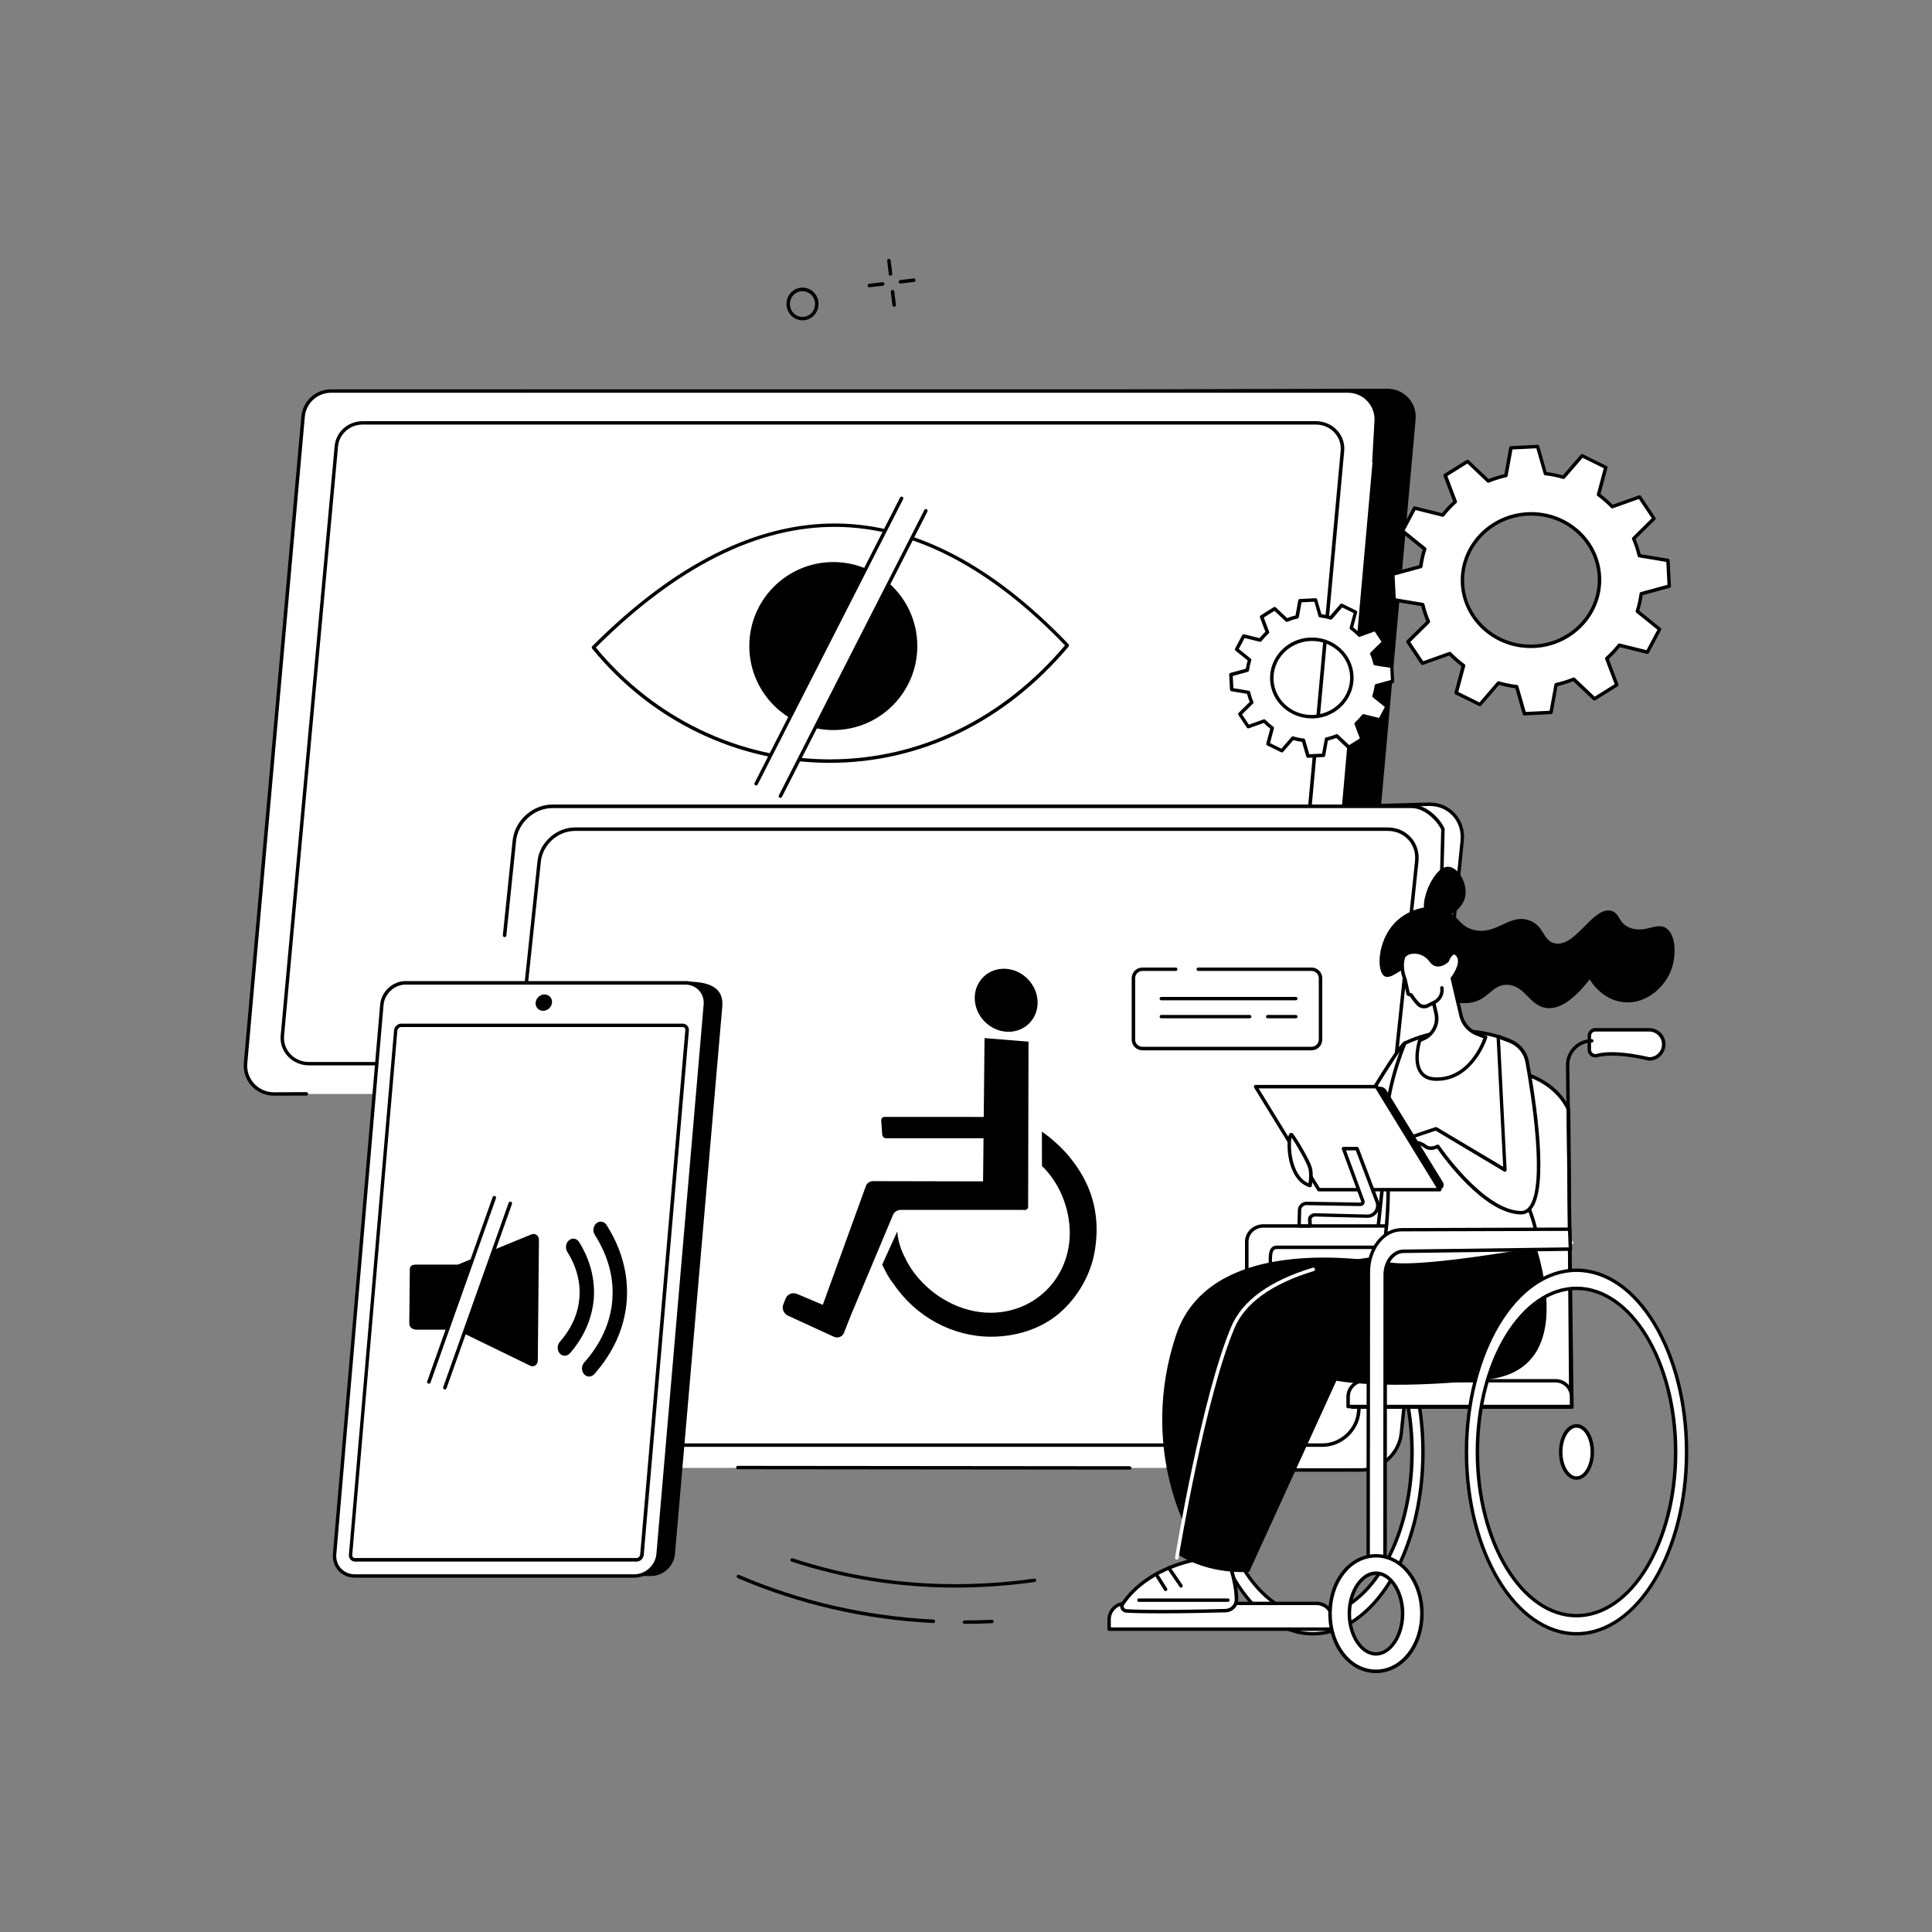 <?xml version="1.0" encoding="UTF-8"?>
<svg xmlns="http://www.w3.org/2000/svg" width="2500" height="2500" fill="none">
  <rect width="100%" height="100%" fill="#808080" stroke="none"/>
  <path d="m1150.2 337.2 2 17.3-2-17.3Z" fill="#fff"></path>
  <path d="M1152.3 356.8c-1.1 0-2.1-.8-2.2-2l-2.1-17.3c-.1-1.2.7-2.3 2-2.5 1.2-.1 2.3.7 2.5 2l2.1 17.3c.1 1.2-.7 2.3-2 2.5h-.3Z" fill="#000"></path>
  <path d="m1155 377.5 2 17.3-2-17.3Z" fill="#fff"></path>
  <path d="M1157 397c-1.1 0-2.1-.8-2.2-2l-2.1-17.3c-.1-1.2.7-2.3 2-2.5 1.2-.1 2.3.7 2.5 2l2.1 17.3c.1 1.2-.7 2.3-2 2.5h-.3Z" fill="#000"></path>
  <path d="m1124.9 369.4 17.3-2-17.3 2Z" fill="#fff"></path>
  <path d="M1124.9 371.7c-1.1 0-2.1-.8-2.2-2-.1-1.2.7-2.3 2-2.5l17.3-2c1.2-.1 2.3.7 2.5 2 .1 1.2-.7 2.3-2 2.5l-17.3 2h-.3Z" fill="#000"></path>
  <path d="m1165.1 364.6 17.3-2-17.3 2Z" fill="#fff"></path>
  <path d="M1165.1 366.9c-1.1 0-2.1-.8-2.2-2-.1-1.2.7-2.3 2-2.5l17.3-2.1c1.2-.1 2.3.7 2.5 2 .1 1.2-.7 2.3-2 2.5l-17.3 2.1h-.3Zm-126.6 47.6c-1.7 0-3.4-.2-5.1-.7-5.4-1.4-10-4.9-12.8-9.8-5.8-10-2.6-23 7.3-28.9 4.7-2.8 10.3-3.6 15.6-2.3 5.4 1.4 10 4.9 12.8 9.8 5.8 10 2.6 23-7.3 28.9-3.2 2.1-6.8 3-10.5 3Zm-8.4-35.4c-7.7 4.6-10.3 14.9-5.7 22.8 2.2 3.9 5.8 6.6 10.1 7.7 4.2 1.1 8.5.4 12.2-1.8 7.7-4.6 10.3-14.9 5.7-22.8-2.2-3.9-5.8-6.6-10.1-7.7-4.2-1.1-8.5-.5-12.2 1.8Zm177.7 1721.1h-.1c-88.7-4.5-173.9-24.1-253.1-58.2-1.1-.5-1.7-1.8-1.2-2.9.5-1.1 1.8-1.7 2.9-1.2 78.7 33.8 163.4 53.3 251.6 57.8 1.2.1 2.2 1.1 2.1 2.4 0 1.2-1 2.1-2.2 2.1Zm40.2 1c-1.2 0-2.2-1-2.2-2.2 0-1.2 1-2.2 2.2-2.2 11.8 0 23.7-.3 35.5-.8 1.2-.1 2.3.9 2.3 2.1.1 1.2-.9 2.3-2.1 2.3-11.8.6-23.8.8-35.7.8Zm-11.6-46.9c-72.9 0-143.9-11.2-212.1-33.6-1.2-.4-1.8-1.7-1.4-2.8.4-1.2 1.7-1.8 2.8-1.4 99.2 32.6 204.4 41.4 312.6 26.2 1.2-.2 2.4.7 2.5 1.9.2 1.2-.7 2.4-1.9 2.5-34.4 4.8-68.7 7.2-102.5 7.2ZM727.3 506.1l1068.1-3.1c21.5 0 38.3 18.3 36.4 39.5L1757 1379c-1.7 18.7-17.5 33.1-36.4 33.1l-1315.6-.2c-21.5 0-38.6-20.2-36.7-41.4l74.8-831.3c1.7-18.7 16.9-35.1 35.8-35.1l248.4 2Z" fill="#000"></path>
  <path d="M676.4 506.1h1067.9c21.5 0 38.3 18.4 36.4 39.8l-74.4 836.4c-1.7 18.9-17.5 33.3-36.4 33.3H354.2c-21.5 0-38.3-18.4-36.4-39.8l74.4-836.4c1.7-18.9 17.5-33.3 36.4-33.3h247.8Z" fill="#fff"></path>
  <path d="M354.2 1417.8c-10.9 0-21.3-4.6-28.7-12.6-7.3-8-11-18.8-10-29.6l74.4-836.4c1.8-20.2 18.4-35.4 38.7-35.4h247.8c1.2 0 2.2 1 2.2 2.2 0 1.2-1 2.2-2.2 2.2H428.6c-17.9 0-32.6 13.5-34.2 31.3L320 1376c-.9 9.6 2.4 19.1 8.9 26.2 6.5 7.1 15.7 11.2 25.3 11.2l42.3-.2c1.2 0 2.2 1 2.2 2.2 0 1.2-1 2.2-2.2 2.3l-42.3.1Z" fill="#000"></path>
  <path d="M1777.8 599.5h-.1c-1.2-.1-2.2-1.1-2.1-2.4l2.9-51.4c.9-9.6-2.4-19.2-8.9-26.3-6.5-7.1-15.7-11.2-25.3-11.2H676.4c-1.2 0-2.2-1-2.2-2.2 0-1.2 1-2.2 2.2-2.2h1067.9c10.9 0 21.3 4.6 28.6 12.6 7.3 8 11 18.8 10 29.6l-2.9 51.3c-.1 1.3-1.1 2.2-2.2 2.2Z" fill="#000"></path>
  <path d="M701.6 547.2h1001.2c20.1 0 35.9 16.8 34.2 36.3l-69.8 762.5c-1.6 17.2-16.4 30.4-34.2 30.4H399.6c-20.1 0-35.9-16.8-34.2-36.3l69.8-762.5c1.6-17.2 16.4-30.4 34.2-30.4h232.2Z" fill="#fff"></path>
  <path d="M1633.1 1378.6H399.6c-10.4 0-20.4-4.4-27.3-11.9-6.8-7.4-10-16.9-9.1-26.8L433 577.4c1.7-18.5 17.3-32.4 36.4-32.4H1703c10.4 0 20.4 4.4 27.3 11.9 6.8 7.4 10 16.9 9.1 26.8l-69.8 762.5c-1.8 18.5-17.4 32.4-36.5 32.4ZM469.3 549.4c-16.7 0-30.4 12.2-31.9 28.4l-69.8 762.5c-.8 8.6 2 16.9 7.9 23.4 6.1 6.7 14.8 10.5 24 10.5h1233.6c16.7 0 30.4-12.2 31.9-28.4l69.8-762.5c.8-8.6-2-16.9-7.9-23.4-6.1-6.7-14.8-10.5-24-10.5H469.3Z" fill="#000"></path>
  <path d="M1381.1 835C1183.3 628.2 979 626.4 768 837.7c148.8 182.8 434.5 210.1 613.1-2.7Z" fill="#fff"></path>
  <path d="M1073.8 987.1h-2.9c-117.8-.9-228.9-54.8-304.7-147.9-.7-.9-.7-2.2.2-3 106.3-106.5 212.9-159.9 316.7-158.8 100.8 1.1 201.6 53.6 299.6 156.2.8.8.8 2.1.1 3-81.6 97.1-191.2 150.5-309 150.5ZM771 837.9c75 91.1 184.2 143.8 300 144.7h2.9c115.8 0 223.6-52.3 304.2-147.5-96.7-100.7-196-152.2-295-153.3C981 680.7 876 733.2 771 837.9Z" fill="#000"></path>
  <path d="M1078.3 944.7c60.03 0 108.7-48.667 108.7-108.7s-48.67-108.7-108.7-108.7S969.6 775.967 969.6 836s48.67 108.7 108.7 108.7Z" fill="#000"></path>
  <path d="m1166.69 644.782 31.45 16.03-188.28 369.388-31.448-16.03 188.278-369.388Z" fill="#fff"></path>
  <path d="M978.4 1016.4c-.3 0-.7-.1-1-.2-1.1-.6-1.5-1.9-1-3l188.3-369.4c.6-1.1 1.9-1.5 3-1 1.1.6 1.5 1.9 1 3l-188.3 369.4c-.4.8-1.2 1.2-2 1.2Zm31.4 16.1c-.3 0-.7-.1-1-.2-1.1-.6-1.5-1.9-1-3l188.3-369.4c.6-1.1 1.9-1.5 3-1 1.1.6 1.5 1.9 1 3l-188.3 369.4c-.4.7-1.1 1.2-2 1.2Z" fill="#000"></path>
  <path d="M1468.5 1866.5c-27.2-21.1-55.6-40.8-84.5-59.5-58.8-38.1-120.3-72.1-182.3-105.1-32.6-17.3-66.4-33-99.7-49.2-33.5-16.2-67.2-32.3-100.8-48.4-30.7-14.7-61.5-29.4-92.1-44.2-83.7-228.8-175.4-488.2-160.9-488.2l1101.7-31.3c26 0 44.9 21.2 42.3 47.4l-78.8 766.7c-2.7 26.1-26 47.4-52 47.4h-245.7c-15.5-12.2-31.7-23.5-47.2-35.6Z" fill="#fff"></path>
  <path d="M1761.2 1904.4h-245.7c-.5 0-1-.2-1.4-.5-8.6-6.9-17.7-13.6-26.4-20.1-6.8-5-13.8-10.3-20.6-15.5-25-19.4-52.6-38.8-84.4-59.4-61.9-40.1-126.8-75.6-182.2-105-25.2-13.4-51.6-26-77-38.3-7.6-3.6-15.1-7.2-22.6-10.9-33.3-16.1-66.7-32.1-100.8-48.4-30.7-14.7-61.5-29.4-92.1-44.2-.5-.3-.9-.7-1.1-1.2-173.1-473.1-164.4-485.6-161.6-489.7.7-.9 1.6-1.5 2.7-1.5l1101.6-31.3c13.2 0 25 5.1 33.5 14.5 8.5 9.5 12.5 22 11.1 35.4l-78.8 766.7c-2.7 27.3-27.1 49.4-54.2 49.4Zm-244.8-4.5h244.9c24.9 0 47.2-20.3 49.8-45.4l78.8-766.7c1.2-12.1-2.3-23.4-10-31.9-7.6-8.4-18.2-13-30.1-13l-1100.9 31.3c-2.6 9.1 16.1 85.8 161.9 484.3 30.4 14.6 60.9 29.2 91.3 43.8 34.1 16.3 67.4 32.3 100.8 48.4 7.5 3.6 15.1 7.3 22.6 10.9 25.5 12.2 51.9 24.9 77.2 38.3 55.4 29.4 120.4 64.9 182.5 105.2 31.8 20.6 59.5 40.1 84.7 59.6 6.8 5.2 13.8 10.5 20.6 15.5 8.5 6.4 17.4 13 25.9 19.7Z" fill="#000"></path>
  <path d="M714.6 1043.4h1112.5c24.6 0 42.4 20 39.9 44.7l-78.8 766.7c-2.5 24.7-24.5 44.7-49.1 44.7H626.6c-24.6 0-42.4-20-39.9-44.7l78.8-766.7c2.5-24.7 24.5-44.7 49.1-44.7Z" fill="#fff"></path>
  <path d="m1461.8 1901.7-507.1-.5c-1.2 0-2.2-1-2.2-2.2 0-1.2 1-2.2 2.2-2.2l507.1.5c1.2 0 2.2 1 2.2 2.2.1 1.2-.9 2.2-2.2 2.2Zm-808.9-689.1h-.2c-1.2-.1-2.1-1.2-2-2.5l12.6-122.3c2.6-25.8 25.7-46.7 51.3-46.7h1112.5c17.2 0 35.3 16 42.1 30.9.1.3.2.7.2 1l-3.3 122.9c0 1.2-1.1 2.3-2.3 2.2-1.2 0-2.2-1.1-2.2-2.3l3.3-122.3c-6.5-13.5-23.1-27.8-37.9-27.8H714.6c-23.4 0-44.4 19.1-46.8 42.7l-12.6 122.3c-.2 1-1.1 1.9-2.3 1.9Z" fill="#000"></path>
  <path d="M744.1 1073h1051.5c23.2 0 40.1 18.6 37.6 41.6l-75.3 713.8c-2.4 23-23.2 41.6-46.4 41.6H660.1c-23.2 0-40.1-18.6-37.6-41.6l75.3-713.8c2.3-23 23.1-41.6 46.3-41.6Z" fill="#fff"></path>
  <path d="M1711.5 1872.2H660.1c-11.9 0-22.6-4.6-30.2-13-7.5-8.3-10.9-19.4-9.7-31.1l75.3-713.8c2.5-24 24.4-43.6 48.6-43.6h1051.5c11.9 0 22.6 4.6 30.2 13 7.5 8.3 10.9 19.4 9.7 31.1l-75.3 713.8c-2.6 24-24.4 43.6-48.7 43.6Zm-967.4-797c-22.1 0-41.9 17.8-44.2 39.6l-75.3 713.8c-1.1 10.4 1.9 20.2 8.6 27.6 6.7 7.4 16.2 11.5 26.8 11.5h1051.5c22.1 0 41.9-17.8 44.2-39.6l75.3-713.8c1.1-10.4-1.9-20.2-8.6-27.6-6.7-7.4-16.2-11.5-26.8-11.5H744.1Z" fill="#000"></path>
  <path d="m1326.2 1565.4-54.4-7.2 2.2-214.9 56.9 4.6-.5 214c0 2.1-1.9 3.8-4.2 3.5Z" fill="#000"></path>
  <path d="m1326.2 1528.8-196.5-.4c-4.2 0-7.9 2.5-9.3 6.4l-64.3 177.4 34.5 14.6 64.9-154.6c1.7-4 5.6-6.6 10.1-6.6H1326c1.6 0 2.8-1.3 2.7-2.9l-2.5-33.9Z" fill="#000"></path>
  <path d="M1092.1 1724.7c-2.1 5.2-8.1 7.4-13.4 4.9l-59-27.1c-5.5-2.5-8.3-9-6.2-14.3l3.1-7.9c2.4-6 9.2-8.5 15.4-5.7l68.2 28.8-8.1 21.3Zm193.9-251.8h-139.5c-2.5 0-4.7-2-4.9-4.6l-1.3-18.4c-.2-2.5 1.7-4.6 4.2-4.6H1284c2.5 0 4.7 2 4.9 4.6l1.3 18.4c.2 2.5-1.7 4.6-4.2 4.6ZM1331.3 1324.71c15.57-15.03 15.08-40.81-1.11-57.58-16.18-16.77-41.93-18.18-57.51-3.14-15.58 15.03-15.08 40.82 1.1 57.59 16.19 16.77 41.94 18.17 57.52 3.13ZM1396.4 1514.2c-6.9-10.8-17.4-24.5-31.6-36.8-3.1-2.7-8.3-7.5-16.6-13l.1 44.4c21.4 20.6 33.7 50.2 35.7 78.5 4.4 61.4-41.2 111.4-102.3 111.4-37.4 0-74.5-20-98-50.6-5.2-6.8-9.5-14-13.1-21.7 0 0-8-13.9-9.6-32.8l-19.4 42.8c4.5 9.7 9.2 18.3 14.1 24.1 28.8 43.2 76.7 69.2 126.8 69.2 32.5 0 64.7-10.1 88.5-30.6 23.5-20.2 41.2-50.5 45.9-82 5.7-36.2.1-70.8-20.5-102.9Zm-553.7 525.1H480.6c-15.6 0-27.2-12.7-25.8-28.3l61.2-708.4c1.4-15.6 15.1-28.3 30.7-28.3l343.8-4c39.5 0 45.5 16.7 44.1 32.4L873.4 2011c-1.4 15.6-15.1 28.3-30.7 28.3Z" fill="#000"></path>
  <path d="M820.9 2039.3H458.8c-15.6 0-27.2-12.7-25.8-28.4l61.1-710.6c1.4-15.7 15.1-28.4 30.7-28.4h362.1c15.6 0 27.2 12.7 25.8 28.4l-61.1 710.6c-1.3 15.7-15.1 28.4-30.7 28.4Z" fill="#fff"></path>
  <path d="M820.9 2041.5H458.8c-8.1 0-15.5-3.2-20.8-9-5.4-5.8-7.9-13.6-7.2-21.9l61.1-710.6c1.4-16.8 16.2-30.5 32.9-30.5h362.1c8.1 0 15.5 3.2 20.8 9 5.4 5.8 7.9 13.6 7.2 21.9L853.8 2011c-1.4 16.9-16.2 30.5-32.9 30.5Zm-296.1-767.4c-14.4 0-27.2 11.8-28.5 26.4l-61.1 710.6c-.6 7 1.5 13.6 6.1 18.5 4.4 4.8 10.7 7.5 17.5 7.5h362.1c14.4 0 27.2-11.8 28.5-26.4l61.1-710.6c.6-7-1.5-13.6-6.1-18.5-4.4-4.8-10.7-7.5-17.5-7.5H524.8Z" fill="#000"></path>
  <path d="M702.8 1308c-5.8 0-10.2-4.8-9.7-10.6.5-5.9 5.7-10.6 11.5-10.6s10.2 4.8 9.7 10.6-5.7 10.6-11.5 10.6Z" fill="#000"></path>
  <path d="m453.7 2011.9 58.4-678.5c.3-3.6 3.5-6.6 7.1-6.6h364c3.6 0 6.3 2.9 6 6.6l-58.4 678.5c-.3 3.6-3.5 6.6-7.1 6.6h-364c-3.7-.1-6.3-3-6-6.6Z" fill="#fff"></path>
  <path d="M823.7 2020.7h-364c-2.4 0-4.5-.9-6.1-2.6-1.6-1.7-2.3-4-2.1-6.4l58.4-678.5c.4-4.7 4.6-8.6 9.3-8.6h364c2.4 0 4.5.9 6.1 2.6 1.6 1.7 2.3 4 2.1 6.4L833 2012.1c-.4 4.7-4.6 8.6-9.3 8.6ZM519.1 1329c-2.4 0-4.6 2.1-4.9 4.5L455.8 2012c-.1 1.1.2 2.2.9 2.9.7.8 1.7 1.2 2.8 1.2h364c2.4 0 4.6-2.1 4.9-4.5l58.4-678.5c.1-1.1-.2-2.2-.9-2.9-.7-.8-1.7-1.2-2.8-1.2h-364Z" fill="#000"></path>
  <path d="M539 1720.6h51.3l95.9 46.7c4.6 2.2 9.7-1.3 9.7-6.5l1.5-156.4c.1-5.3-4.6-9-9.5-7.2l-95.5 39.2h-53.8c-4.6 0-8.3 1.2-8.3 5.9l-.7 69.7c-.2 5.4 4.1 8.6 9.4 8.6Zm182.7 22.4c.2-2.4 1.1-4.8 2.7-6.6 15.1-17.3 23.7-36.5 25.3-56.8 1.7-20.4-3.6-40.5-15.7-59.9-2.9-4.7-1.9-11.3 2.3-14.8 4.2-3.5 10-2.5 13 2.2 14.5 23.2 21 48.8 19 73.9-2.1 25.1-12.7 49.4-30.8 70.1-3.7 4.2-9.6 4.3-13.2.3-2-2.4-2.9-5.4-2.6-8.4Z" fill="#000"></path>
  <path d="M753.1 1769.9c.2-2.4 1.1-4.8 2.8-6.7 21.7-24.5 34-51.6 36.4-80.5 2.4-28.9-5.3-57.5-22.7-85-3-4.7-2-11.3 2.2-14.8s10-2.6 13 2.1c9.7 15.3 16.9 31.3 21.3 47.6 4.6 17 6.2 34.3 4.8 51.5-1.4 17.2-5.8 34.1-13.1 50.2-7 15.4-16.7 30.2-28.8 43.8-3.7 4.2-9.6 4.2-13.2.1-2.1-2.3-3-5.3-2.7-8.3Z" fill="#000"></path>
  <path d="m660.4 1557.2-20.7-7.5-84.7 238.5 20.7 7.5 84.7-238.5Z" fill="#fff"></path>
  <path d="M555 1790.5c-.2 0-.5 0-.8-.1-1.2-.4-1.8-1.7-1.4-2.9l84.7-238.5c.4-1.2 1.7-1.8 2.9-1.4 1.2.4 1.8 1.7 1.4 2.9L557.1 1789c-.3.9-1.2 1.5-2.1 1.5Zm20.7 7.4c-.2 0-.5 0-.8-.1-1.2-.4-1.8-1.7-1.4-2.9l84.7-238.5c.4-1.2 1.7-1.8 2.9-1.4 1.2.4 1.8 1.7 1.4 2.9l-84.7 238.5c-.3 1-1.2 1.5-2.1 1.5Z" fill="#000"></path>
  <path d="M1801.1 1586.3h-166.4c-11.8 0-21.4 9.1-21.4 20.4v74.2l28.4 2.2 2.2-46.8c0-9.2-1.3-22.3 8.4-22.3h148.9v-27.7h-.1Z" fill="#fff"></path>
  <path d="M1641.7 1685.4h-.2l-28.4-2.2c-1.2-.1-2.1-1.1-2.1-2.2v-74.2c0-12.5 10.6-22.6 23.6-22.6H1801c1.2 0 2.2 1 2.2 2.2v27.7c0 1.2-1 2.2-2.2 2.2h-148.9c-1.6 0-2.7.4-3.6 1.3-2.7 2.8-2.6 9.9-2.5 15.7v3.1l-2.2 46.9c0 .6-.3 1.2-.8 1.6-.2.3-.7.5-1.3.5Zm-26.1-6.5 24 1.8 2.1-44.5v-2.9c-.1-6.9-.2-14.8 3.8-18.9 1.7-1.8 4-2.6 6.8-2.6h146.6v-23.2h-164.2c-10.5 0-19.1 8.1-19.1 18.1v72.2Z" fill="#000"></path>
  <path d="M1556.5 1878.8c0 129.9 63.8 235.2 142.4 235.2 78.6 0 142.4-105.3 142.4-235.2 0-129.9-63.8-235.2-142.4-235.2-78.6 0-142.4 105.3-142.4 235.2Zm14.2 0c0-117 57.4-211.8 128.2-211.8 70.8 0 128.2 94.8 128.2 211.8 0 117-57.4 211.8-128.2 211.8-70.8 0-128.2-94.8-128.2-211.8Z" fill="#fff"></path>
  <path d="M1698.9 2116.3c-79.8 0-144.6-106.5-144.6-237.4s64.9-237.4 144.6-237.4c79.8 0 144.6 106.5 144.6 237.4.1 130.9-64.8 237.4-144.6 237.4Zm0-470.4c-77.3 0-140.2 104.5-140.2 233s62.9 233 140.2 233c77.3 0 140.2-104.5 140.2-233s-62.9-233-140.2-233Zm0 447c-71.9 0-130.5-96-130.5-214s58.5-214 130.5-214c71.9 0 130.5 96 130.5 214s-58.5 214-130.5 214Zm0-423.6c-69.5 0-126 94-126 209.6 0 115.5 56.5 209.6 126 209.6s126-94 126-209.6-56.5-209.6-126-209.6Z" fill="#000"></path>
  <path d="M1798.2 1818h234.4l-2.9-382.3c-42.2-88.1-219.1-54.1-231.5.7V1818Z" fill="#fff"></path>
  <path d="M2032.6 1820.2h-234.4c-1.2 0-2.2-1-2.2-2.2v-381.6c0-.2 0-.3.1-.5 5.9-26 48.1-49.2 100.4-55.1 50.2-5.7 112.1 5.5 135.3 53.9.1.3.2.6.2 1l2.9 382.3c0 .6-.2 1.2-.7 1.6-.4.4-1 .6-1.6.6Zm-232.1-4.5h229.9l-2.9-379.5c-22.4-45.9-82-56.4-130.5-50.9-50.3 5.7-90.8 27.3-96.5 51.4v379Z" fill="#000"></path>
  <path d="M1744.4 1820h289.2v-12.5c0-11.5-9.3-20.8-20.8-20.8h-247.5c-11.5 0-20.8 9.3-20.8 20.8v12.5h-.1Z" fill="#fff"></path>
  <path d="M2033.6 1822.3h-289.2c-1.2 0-2.2-1-2.2-2.2v-12.5c0-12.7 10.4-23.1 23.1-23.1h247.5c12.7 0 23.1 10.3 23.1 23.1v12.5c-.1 1.2-1.1 2.2-2.3 2.2Zm-286.9-4.5h284.7v-10.3c0-10.2-8.3-18.6-18.6-18.6h-247.5c-10.2 0-18.6 8.3-18.6 18.6v10.3Z" fill="#000"></path>
  <path d="M2066.3 1365.9c17.3-4.6 44.9-.9 67.6 4.4 10.4 0 18.9-8.4 18.9-18.9 0-10.5-8.4-18.9-18.9-18.9h-69.7c-4.3 0-7.8 3.5-7.8 7.8v18.1c.1 5.1 5 8.8 9.9 7.5Z" fill="#fff"></path>
  <path d="M2134 1372.5c-.2 0-.3 0-.5-.1-28.2-6.6-52.4-8.2-66.5-4.4-3 .8-6.2.2-8.7-1.7-2.5-1.9-3.9-4.8-3.9-7.9v-18.1c0-5.5 4.5-10 10-10h69.7c11.6 0 21.1 9.5 21.1 21.1-.1 11.6-9.6 21.1-21.2 21.1Zm-48.4-11c17.3 0 36.6 3.7 48.6 6.5 9.1-.1 16.4-7.5 16.4-16.6 0-9.2-7.5-16.6-16.6-16.6h-69.7c-3.1 0-5.5 2.5-5.5 5.5v18.1c0 1.7.8 3.3 2.2 4.4 1.4 1.1 3.1 1.4 4.8 1 5.8-1.7 12.7-2.3 19.8-2.3Z" fill="#000"></path>
  <path d="M2034.1 1823h-284.6c-1.2 0-2.2-1-2.2-2.2 0-1.2 1-2.2 2.2-2.2h282.4l-5.6-440.4c0-18.5 15-33.6 33.5-33.6 1.2 0 2.2 1 2.2 2.2 0 1.2-1 2.2-2.2 2.2-16 0-29.1 13-29.1 29.1l5.6 442.6c0 .6-.2 1.2-.6 1.6-.5.4-1 .7-1.6.7Z" fill="#000"></path>
  <path d="M1435.2 2108.2h289.2v-12.5c0-11.5-9.3-20.8-20.8-20.8H1456c-11.5 0-20.8 9.3-20.8 20.8v12.5Z" fill="#fff"></path>
  <path d="M1724.4 2110.4h-289.2c-1.2 0-2.2-1-2.2-2.2v-12.5c0-12.7 10.4-23.1 23.1-23.1h247.5c12.7 0 23.1 10.3 23.1 23.1v12.5c-.1 1.2-1.1 2.2-2.3 2.2Zm-287-4.5h284.7v-10.3c0-10.2-8.3-18.6-18.6-18.6H1456c-10.2 0-18.6 8.3-18.6 18.6v10.3Zm101.6-120.6s-65.7-111.4-17.3-257.4c48.4-146 293.6-90.1 293.6-90.1L1539 1985.3Z" fill="#000"></path>
  <path d="M1591.6 2025.4s8.6 25.3 8.4 44.5c-.1 7.8-6.3 14-14.1 14.2-27 .8-94.4 2.3-128.1.4-4.9-.3-7.7-5.1-5.2-8.8 9.3-14.2 34.7-43.5 91.1-56.7l47.9 6.4Z" fill="#fff"></path>
  <path d="M1502.8 2087.7c-17.1 0-33.2-.2-45.1-.9-3.2-.2-6-2-7.4-4.7-1.2-2.5-1.1-5.3.5-7.7 10.4-15.9 36.3-44.5 92.5-57.7.3-.1.5-.1.8 0l47.9 6.5c.8.1 1.6.7 1.8 1.5.4 1 8.7 25.8 8.5 45.2-.1 9-7.2 16.2-16.3 16.5-17.7.4-52 1.3-83.2 1.3Zm41-66.5c-54.4 12.9-79.3 40.4-89.3 55.7-.9 1.4-.5 2.6-.2 3.2.6 1.3 2 2.1 3.6 2.2 33.6 1.9 100.7.4 127.9-.4 6.6-.2 11.9-5.5 11.9-12 .1-16.1-6.1-37-7.9-42.4l-46-6.3Z" fill="#000"></path>
  <path d="M1977.3 1584s80.5 186.8-53.2 201.1c-133.7 14.3-194.8 1.5-194.8 1.5L1616.4 2034s-49.9 4.5-91.9-22.2c0 0 28.7-194.8 70.6-294 41.9-99.2 260.2-96.5 260.2-96.5l122-37.3Z" fill="#000"></path>
  <path d="M1522.7 2018.1h-.4c-1.2-.2-2-1.4-1.8-2.6 1.4-8.5 34.7-208.6 72.7-298.7 14.2-33.7 49.7-59.5 105.5-76.4 1.2-.4 2.4.3 2.8 1.5.4 1.2-.3 2.4-1.5 2.8-54.4 16.6-88.9 41.4-102.6 73.9-37.8 89.6-71 289.2-72.4 297.7-.3 1-1.3 1.8-2.3 1.8Z" fill="#fff"></path>
  <path d="M1528.3 2054.4c-.7 0-1.4-.3-1.9-1l-15.8-23.2c-.7-1-.4-2.4.6-3.1 1-.7 2.4-.4 3.1.6l15.8 23.2c.7 1 .4 2.4-.6 3.1-.3.3-.8.4-1.2.4Zm60.6 18.4h-115.2c-1.2 0-2.2-1-2.2-2.2 0-1.2 1-2.2 2.2-2.2h115.2c1.2 0 2.2 1 2.2 2.2 0 1.2-1 2.2-2.2 2.2Zm-80.6-13.9c-.7 0-1.5-.4-1.9-1.1l-12.3-19.6c-.7-1.1-.3-2.4.7-3.1 1-.7 2.4-.3 3.1.7l12.3 19.6c.7 1.1.3 2.4-.7 3.1-.4.3-.8.4-1.2.4Z" fill="#000"></path>
  <path d="M1897.6 1878.8c0 129.9 63.8 235.2 142.4 235.2 78.6 0 142.4-105.3 142.4-235.2 0-129.9-63.8-235.2-142.4-235.2-78.6 0-142.4 105.3-142.4 235.2Zm14.2 0c0-117 57.4-211.8 128.2-211.8 70.8 0 128.2 94.8 128.2 211.8 0 117-57.4 211.8-128.2 211.8-70.8 0-128.2-94.8-128.2-211.8Z" fill="#fff"></path>
  <path d="M2040 2116.3c-79.8 0-144.6-106.5-144.6-237.4s64.9-237.4 144.6-237.4c79.8 0 144.6 106.5 144.6 237.4.1 130.9-64.8 237.4-144.6 237.4Zm0-470.4c-77.3 0-140.2 104.5-140.2 233s62.9 233 140.2 233c77.3 0 140.2-104.5 140.2-233s-62.9-233-140.2-233Zm0 447c-71.9 0-130.5-96-130.5-214s58.5-214 130.5-214c71.9 0 130.5 96 130.5 214s-58.5 214-130.5 214Zm0-423.6c-69.5 0-126 94-126 209.6 0 115.5 56.5 209.6 126 209.6s126-94 126-209.6-56.5-209.6-126-209.6Z" fill="#000"></path>
  <path d="M2040 1912.5c11.27 0 20.4-15.09 20.4-33.7 0-18.61-9.13-33.7-20.4-33.7-11.27 0-20.4 15.09-20.4 33.7 0 18.61 9.13 33.7 20.4 33.7Z" fill="#fff"></path>
  <path d="M2040 1914.8c-12.7 0-22.7-15.8-22.7-36s10-36 22.7-36 22.7 15.8 22.7 36-10 36-22.7 36Zm0-67.4c-9.8 0-18.2 14.4-18.2 31.5s8.3 31.5 18.2 31.5c9.8 0 18.2-14.4 18.2-31.5s-8.3-31.5-18.2-31.5Z" fill="#000"></path>
  <path d="M1714 1516.6s91.3-159.1 103.9-166.8c12.6-7.6 0 72.9 0 72.9l-68.2 113.8-35.7-19.9Z" fill="#fff"></path>
  <path d="M1749.7 1538.8c-.4 0-.7-.1-1.1-.3l-35.7-19.9c-.5-.3-.9-.8-1.1-1.4-.2-.6-.1-1.2.2-1.7 9.4-16.3 91.9-159.9 104.6-167.6 2.4-1.4 4.2-.7 5-.1 8.5 5.7.9 59.1-1.7 75.3 0 .3-.1.6-.3.8l-68.2 113.8c-.2.7-.9 1.1-1.7 1.1Zm-32.6-23.1 31.8 17.8 66.8-111.6c4.9-31.5 7.6-67.1 3.6-70.4 0 0-.1.1-.3.2-8.7 5.4-65.3 100.3-101.9 164Z" fill="#000"></path>
  <path d="M1952.6 1346.6s-62.6-30.7-134.8 3.2c0 0-28.3 64.6-24 121.5 7.3 96.1-3.4 145-5.8 157.2-4.4 21.7 152.9-4.4 187.8-10.2 32.3-5.4-8.3-71.9-11.6-97.7-3.3-25.8-11.6-174-11.6-174Z" fill="#fff"></path>
  <path d="M1817.9 1639.2c-16.7 0-26.9-1.8-30.4-5.5-1.5-1.6-2.1-3.5-1.7-5.6l.2-1c8.4-41.3 10.3-93.7 5.6-155.6-4.3-56.8 23.9-121.9 24.2-122.6.2-.5.6-.9 1.1-1.1 72.3-34 136.1-3.5 136.7-3.2.7.4 1.2 1.1 1.3 1.9.1 1.5 8.5 148.6 11.6 173.9 1 7.6 5.4 19.2 10.1 31.6 8.7 22.7 18.5 48.3 11.3 61-2.4 4.1-6.3 6.7-11.7 7.6-74.6 12.4-127.5 18.6-158.3 18.6Zm1.7-287.7c-3.1 7.4-27.5 67.3-23.5 119.7 4.7 62.3 2.8 115.1-5.7 156.8l-.2 1c-.1.6 0 1.1.5 1.6 4.1 4.2 30.3 11.3 184.7-14.5 4.1-.7 6.9-2.4 8.5-5.4 6.2-10.9-3.2-35.5-11.6-57.2-4.8-12.6-9.4-24.5-10.4-32.6-3-24.2-10.7-157.9-11.6-172.9-8.7-3.8-66.1-26.5-130.7 3.5Z" fill="#000"></path>
  <path d="m1947.4 1514-89.4-53.3-48.6 16.3s4.3 4.7 11.2 2.4c6.9-2.3 16.6-1.6 23.5 4 6.9 5.6 16.3 0 16.3 0s56.8 84.2 106.9 85.9c40.7 1.4 18.5-141.6 8.7-195.2-2.2-12.3-10.8-22.6-22.5-27l-15-5.7 8.9 172.6Z" fill="#fff"></path>
  <path d="M1968 1571.5h-.7c-47.4-1.6-99.1-73.1-107.6-85.3-3.4 1.5-10.9 3.8-17-1.1-6.4-5.2-15.4-5.6-21.4-3.6-8.2 2.7-13.3-2.8-13.5-3-.5-.6-.7-1.3-.5-2.1.2-.7.7-1.3 1.5-1.6l48.6-16.3c.6-.2 1.3-.1 1.9.2l85.8 51.1-8.6-168.5c0-.8.3-1.5.9-1.9.6-.4 1.4-.5 2.1-.3l15 5.7c12.4 4.7 21.5 15.7 23.9 28.7 8.8 48.4 26.8 164 3.1 191.5-3.7 4.4-8.2 6.5-13.5 6.5Zm-107.5-90.4c.7 0 1.4.3 1.9 1 .6.8 56.8 83.3 105.1 84.9 4.2.2 7.6-1.4 10.5-4.8 23.1-26.7 2.7-150.4-4.1-187.7-2.1-11.5-10.2-21.2-21.1-25.3l-11.8-4.5 8.6 169.2c0 .8-.4 1.6-1.1 2-.7.4-1.6.4-2.3 0l-88.5-52.8-42.8 14.3c1.4.3 3.1.4 5-.3 7.2-2.4 17.9-1.9 25.7 4.4 5.6 4.6 13.6-.1 13.7-.2.4-.1.8-.2 1.2-.2Z" fill="#000"></path>
  <path d="m1717 1533.6 144.9 5.9c4.9 0 7.9-5.4 5.3-9.6l-73.1-119c-1.8-2.9-5-4.7-8.4-4.7l-146.5 3.3 77.8 124.1Z" fill="#000"></path>
  <path d="M1706.5 1539.4H1863l-81.9-133.2h-156.4l81.8 133.2Z" fill="#fff"></path>
  <path d="M1863 1541.7h-156.4c-.8 0-1.5-.4-1.9-1.1l-81.9-133.3c-.4-.7-.4-1.6 0-2.3.4-.7 1.1-1.1 2-1.1h156.4c.8 0 1.5.4 1.9 1.1l81.9 133.3c.4.7.4 1.6 0 2.3-.4.6-1.2 1.1-2 1.1Zm-155.2-4.5H1859l-79.1-128.8h-151.2l79.1 128.8Z" fill="#000"></path>
  <path d="M1695.2 1534.2s2.6-13.9 0-23.1c-2.6-9.3-19.1-36.8-23.7-42.5-4.8-5.8-8.8 55.6 23.7 65.6Z" fill="#fff"></path>
  <path d="M1695.2 1536.4c-.2 0-.4 0-.7-.1-20-6.1-27.8-31-28.4-52.2-.2-6.2.1-16.7 3.8-18 .9-.3 2.3-.3 3.3 1 5 6.1 21.5 34 24.2 43.3 2.8 9.7.2 23.6 0 24.2-.1.6-.5 1.2-1 1.5-.4.2-.8.3-1.2.3Zm-24-64.4c-1.2 5.9-1.4 21.7 3.5 36.1 2.8 8.3 8.3 18.7 18.6 23 .6-4.3 1.4-13.2-.4-19.5-2.2-7.9-15.7-31.1-21.7-39.6Zm176-197.7c10.5 16.4 33.7 25.3 52.5 23.6 26.6-2.3 29.9-24.4 51-23.6 22.8.9 28.2 27.1 50.1 30 12.5 1.7 30.8-4.1 56.2-37 1.9 3.2 15.9 25.9 42.5 29.4 28.3 3.7 52.1-16.8 61.5-37.9 9.1-20.5 8.1-49.9-5.6-58.2-12.1-7.3-25.9 7.1-45.7.2-15.6-5.5-13.3-19.1-24.5-22.1-23.9-6.5-45.9 47-72.9 42.1-16-2.9-13.6-22.7-33.4-29.8-25.8-9.4-42.5 19.8-72.1 12.2-21.4-5.5-20.1-22.7-42.7-28.2-21.2-5.2-45.7 4.2-60.5 20.5-21.4 23.6-22.6 61.9-11.8 67.8 10.7 5.8 30.4-20.9 44-13.5 7.3 3.9 4 12.8 11.4 24.5Z" fill="#000"></path>
  <path d="M1847.2 1185.7c-9.1-7.4-3.3-29.1 2.5-40.8 2.2-4.4 11.9-24 24.7-23.3 13.2.8 25.8 22.9 21.1 40.4-5.9 21.9-37.6 32.3-48.3 23.7Z" fill="#000"></path>
  <path d="M1847.4 1301.4c-4 2-8.9 1.3-12.1-1.8-3.8-3.7-6.8-7.7-9.2-11.7l-4-1.5-4.3-19.2c-6.3-16.2-2.3-26.8-2.3-26.8.8-9 23.4-14.3 36.1 3 8.6 11.7 21 0 21 0s6.5-17.5 14.1-6.7c7.6 10.7-7.4 29.6-7.4 29.6l11.2 47.8c2.6 11 10.5 20.1 21.1 24.1l10.8 4.1s-16.8 55.2-64.5 54.1c-36.4-.8-20.7-50-20.7-50l4.8-2.1c12.5-5.5 19.4-19.1 16.3-32.5l-3.2-14.2-7.7 3.8Z" fill="#fff"></path>
  <path d="M1859.1 1398.6h-1.3c-9.4-.2-16.4-3.5-20.8-9.7-10.8-15.1-2.3-42.1-2-43.2.2-.6.6-1.1 1.2-1.4l4.8-2.1c11.5-5.1 17.8-17.7 15.1-29.9l-2.6-11.4-5 2.5c-4.9 2.5-10.8 1.6-14.7-2.3a63.963 63.963 0 0 1-9.1-11.5l-3.3-1.2c-.7-.3-1.2-.9-1.4-1.6l-4.2-19.1c-6-15.4-3-26.1-2.3-28 .5-4.1 4.4-7.6 10.1-9.2 9-2.5 21.7 0 30 11.4 1.9 2.6 4.1 4 6.7 4.3 4.7.4 9.3-3.2 10.6-4.3.9-2.4 4.6-10.4 10-11.1 2.8-.4 5.4 1.1 7.7 4.4 7.5 10.7-3.9 27.4-6.9 31.4l11 46.8c2.4 10.3 9.8 18.7 19.7 22.5l10.8 4.1c1.1.4 1.7 1.6 1.3 2.7-.2.7-17.6 55.9-65.4 55.9Zm-20.2-50.6c-1.4 4.8-6.8 26.5 1.6 38.3 3.6 5 9.4 7.6 17.3 7.8 40.4 1 58.1-40.9 61.7-50.6l-8.8-3.4c-11.3-4.3-19.7-13.9-22.4-25.7l-11.2-47.8c-.2-.7 0-1.4.4-1.9 3.9-4.9 12.8-19.3 7.4-26.9-.9-1.2-2.2-2.7-3.5-2.5-2.4.3-5.4 5.4-6.6 8.7-.1.3-.3.6-.6.8-.3.3-6.9 6.4-14.4 5.8-3.9-.3-7.2-2.4-9.9-6.1-7-9.6-17.7-11.8-25.2-9.7-3.9 1.1-6.6 3.3-6.8 5.6 0 .2-.1.4-.1.6 0 .1-3.6 10.1 2.3 25.2 0 .1.1.2.1.3l4 18 2.9 1.1c.5.2.9.5 1.1.9 2.5 4.2 5.5 8 8.9 11.3 2.5 2.5 6.3 3 9.5 1.4l7.6-3.8c.6-.3 1.3-.3 2 0 .6.3 1.1.9 1.2 1.5l3.2 14.2c3.3 14.4-4.2 29.1-17.6 35l-4.1 1.9Z" fill="#000"></path>
  <path d="M1855 1299.9c-.8 0-1.6-.5-2-1.3-.5-1.1-.1-2.5 1-3 11.8-5.7 9.6-16.7 9.6-16.8-.2-1.2.5-2.4 1.7-2.7 1.2-.2 2.4.5 2.7 1.7 0 .1 2.8 14.6-12 21.8-.3.2-.7.3-1 .3Z" fill="#000"></path>
  <path d="M1790.5 1811.4c-1.2 0-2.2-1-2.2-2.2V1642c0-19.9 16.2-36.2 36.2-36.2h209.1c1.2 0 2.2 1 2.2 2.2 0 1.2-1 2.2-2.2 2.2h-209.1c-17.5 0-31.7 14.2-31.7 31.7v167.2c0 1.3-1 2.3-2.3 2.3Z" fill="#fff"></path>
  <path d="M1770.4 2034.1h21.7l.3-384.6c0-16.7 10.6-30.3 23.7-30.2l216-2.8-1-25.7-217.4.7c-23.7 0-43 24.5-43 54.9l-.3 387.7Z" fill="#fff"></path>
  <path d="M1792.1 2036.3h-21.7c-1.2 0-2.2-1-2.2-2.2l.3-387.8c.1-31.5 20.3-57.2 45.2-57.2h.1l217.4-.7c1.2 0 2.2 1 2.2 2.2l1 25.7c0 .6-.2 1.2-.6 1.6-.4.4-1 .7-1.6.7l-216 2.8c-11.8 0-21.4 12.6-21.4 28l-.3 384.6c0 .6-.2 1.2-.7 1.6-.5.5-1.1.7-1.7.7Zm-19.5-4.5h17.3l.3-382.4c0-17.9 11.6-32.5 25.9-32.5l213.7-2.8-.8-21.3-215.3.6h-.1c-22.4 0-40.7 23.6-40.7 52.7l-.3 385.7Z" fill="#000"></path>
  <path d="M1721 2088c0-41.9 26.1-74.8 59.5-74.8 33.3 0 59.5 32.8 59.5 74.8 0 41.9-26.1 74.8-59.5 74.8-33.3 0-59.5-32.9-59.5-74.8Zm25.1 0c0 28.3 15.8 52.2 34.4 52.2 18.6 0 34.4-23.9 34.4-52.2 0-28.3-15.8-52.2-34.4-52.2-18.6 0-34.4 23.9-34.4 52.2Z" fill="#fff"></path>
  <path d="M1780.5 2165c-34.6 0-61.7-33.8-61.7-77s27.1-77 61.7-77 61.7 33.8 61.7 77-27.1 77-61.7 77Zm0-149.6c-32.1 0-57.2 31.9-57.2 72.5 0 40.7 25.1 72.5 57.2 72.5s57.2-31.9 57.2-72.5-25.1-72.5-57.2-72.5Zm0 127c-19.9 0-36.7-24.9-36.7-54.5 0-29.5 16.8-54.5 36.7-54.5 19.9 0 36.7 24.9 36.7 54.5s-16.8 54.5-36.7 54.5Zm0-104.4c-17.4 0-32.2 22.9-32.2 50s14.7 50 32.2 50c17.4 0 32.2-22.9 32.2-50s-14.7-50-32.2-50Z" fill="#000"></path>
  <path d="M1756 1486.4h-17.5l25.2 68.4c0 4.1-3.3 3.6-7.4 3.5l-64.1-1.1c-8.4-.7-10.6 6.2-10.6 7.6l-.7 21.5h14.2l-.4-8.7c0-3 3.6-5.5 6.6-5.5l68.4 1.7c.3 0 .6 0 1-.1 8.9-1 14.4-10.4 11.2-18.8l-25.9-68.5Z" fill="#fff"></path>
  <path d="M1695.2 1588.6H1681c-.6 0-1.2-.2-1.6-.7-.4-.4-.7-1-.6-1.6l.7-21.5c0-1.4 1-4.5 3.6-6.9 1.7-1.5 4.7-3.3 9.4-2.9l65 1.1c1.4 0 3.4.1 3.8-.3 0 0 .1-.2.2-.7l-25.1-68c-.3-.7-.2-1.5.3-2.1.4-.6 1.1-1 1.8-1h17.5c.9 0 1.8.6 2.1 1.4l26 68.6c1.8 4.7 1.3 9.9-1.3 14.3-2.6 4.2-6.8 7-11.7 7.5-.5.1-1 .1-1.3.1l-68.4-1.7c-1.1 0-2.4.6-3.3 1.4-.6.6-.9 1.2-.9 1.8l.4 8.6c0 .6-.2 1.2-.6 1.6-.6.7-1.2 1-1.8 1Zm-11.9-4.5h9.5l-.3-6.4c0-1.9.8-3.6 2.3-5.1 1.8-1.7 4.2-2.8 6.6-2.7l68.4 1.7h.7c3.5-.4 6.5-2.4 8.4-5.4 1.9-3.2 2.3-6.9 1-10.4l-25.5-67.2h-12.7l24.1 65.4c.1.2.1.5.1.8 0 1.8-.5 3.3-1.6 4.3-1.8 1.7-4.4 1.6-7.1 1.5h-1.1l-64-1.1c-2.6-.2-4.5.3-6 1.6-1.8 1.5-2.2 3.5-2.3 3.9l-.5 19.1Z" fill="#000"></path>
  <path d="M1697.2 1254.4c6.4 0 11.5 5.2 11.5 11.5v79.4c0 6.4-5.2 11.5-11.5 11.5h-219c-6.4 0-11.5-5.2-11.5-11.5v-79.4c0-6.4 5.2-11.5 11.5-11.5h219Z" fill="#fff"></path>
  <path d="M1697.2 1359.1h-219c-7.6 0-13.8-6.2-13.8-13.8v-79.5c0-7.6 6.2-13.8 13.8-13.8h43.2c1.2 0 2.2 1 2.2 2.2 0 1.2-1 2.2-2.2 2.2h-43.2c-5.1 0-9.3 4.2-9.3 9.3v79.5c0 5.1 4.2 9.3 9.3 9.3h219c5.1 0 9.3-4.2 9.3-9.3v-79.5c0-5.1-4.2-9.3-9.3-9.3h-146.7c-1.2 0-2.2-1-2.2-2.2 0-1.2 1-2.2 2.2-2.2h146.7c7.6 0 13.8 6.2 13.8 13.8v79.5c0 7.6-6.2 13.8-13.8 13.8Z" fill="#000"></path>
  <path d="M1676.8 1294.4h-174.1c-1.2 0-2.2-1-2.2-2.2 0-1.2 1-2.2 2.2-2.2h174.1c1.2 0 2.2 1 2.2 2.2 0 1.2-1 2.2-2.2 2.2ZM1676.8 1317.7h-36.4c-1.2 0-2.2-1-2.2-2.2 0-1.2 1-2.2 2.2-2.2h36.4c1.2 0 2.2 1 2.2 2.2 0 1.2-1 2.2-2.2 2.2ZM1617.1 1317.7h-114.4c-1.2 0-2.2-1-2.2-2.2 0-1.2 1-2.2 2.2-2.2h114.4c1.2 0 2.2 1 2.2 2.2 0 1.2-.9 2.2-2.2 2.2Z" fill="#000"></path>
  <path d="m1802.1 881.8-1-19.4-21.7-3.6c-1.1-4.5-2.5-8.8-4.3-12.9l15.4-15.2-10.9-16.3-20.7 7.4c-3.2-3.3-6.7-6.3-10.4-9.1l5.5-20.6-17.9-8.8-14.1 16.3c-4.4-1.3-9-2.2-13.7-2.8l-5.9-20.5-20.1 1-3.8 20.9c-4.6 1-9.1 2.4-13.4 4.2l-15.7-14.8-16.9 10.6 7.5 19.9c-3.4 3.1-6.6 6.5-9.4 10.1l-21.3-5.3-9.2 17.3 16.8 13.6c-1.4 4.3-2.3 8.7-2.9 13.3l-21.2 5.7 1 19.4 21.7 3.6c1.1 4.5 2.5 8.8 4.3 12.9l-15.4 15.2 10.9 16.3 20.7-7.4c3.2 3.3 6.7 6.3 10.4 9.1l-5.5 20.6 17.9 8.8 14.1-16.3c4.4 1.3 9 2.2 13.7 2.8l5.9 20.5 20.1-1 3.8-20.9c4.6-1 9.1-2.4 13.4-4.2l15.7 14.8 16.9-10.6-7.5-19.9c3.4-3.1 6.6-6.5 9.4-10.1l21.3 5.3 9.2-17.3-16.8-13.6c1.4-4.3 2.3-8.7 2.9-13.3l21.2-5.7ZM1700 927.3c-28.6 1.4-52.9-19.8-54.3-47.4-1.4-27.6 20.7-51.2 49.3-52.6 28.6-1.4 52.9 19.8 54.3 47.4 1.4 27.6-20.7 51.2-49.3 52.6Z" fill="#fff"></path>
  <path d="M1692.5 980.6c-1 0-1.9-.7-2.2-1.6l-5.5-19c-3.8-.5-7.6-1.3-11.2-2.3l-13.2 15.2c-.7.8-1.8 1-2.7.5l-17.9-8.8c-1-.5-1.5-1.6-1.2-2.6l5.1-19.1c-3-2.3-5.8-4.7-8.4-7.4l-19.3 6.9c-1 .3-2 0-2.6-.9l-10.9-16.3c-.6-.9-.5-2.1.3-2.8l14.3-14.1c-1.4-3.3-2.5-6.8-3.4-10.4l-20.2-3.4c-1-.2-1.8-1-1.9-2.1l-1-19.4c-.1-1.1.6-2 1.7-2.3l19.8-5.4c.6-3.6 1.3-7.2 2.4-10.7l-15.7-12.6c-.8-.7-1.1-1.8-.6-2.8l9.2-17.3c.5-.9 1.5-1.4 2.5-1.1l19.9 4.9c2.4-2.9 4.9-5.6 7.6-8.2l-7-18.5c-.4-1 0-2.1.9-2.7l16.9-10.6c.9-.5 2-.4 2.7.3l14.6 13.8c3.5-1.4 7.2-2.5 10.9-3.4l3.5-19.5c.2-1 1.1-1.8 2.1-1.8l20.1-1c1-.1 2 .6 2.3 1.6l5.5 19c3.8.5 7.6 1.3 11.2 2.3l13.2-15.2c.7-.8 1.8-1 2.7-.5l17.9 8.8c1 .5 1.5 1.6 1.2 2.6l-5.1 19.1c3 2.3 5.8 4.7 8.4 7.4l19.3-6.9c1-.3 2 0 2.6.9l10.9 16.3c.6.9.5 2.1-.3 2.8l-14.3 14.1c1.4 3.3 2.5 6.8 3.4 10.4l20.2 3.4c1 .2 1.8 1 1.9 2.1l1 19.4c.1 1.1-.6 2-1.7 2.3l-19.8 5.4c-.6 3.6-1.3 7.2-2.4 10.7l15.7 12.6c.8.7 1.1 1.8.6 2.8l-9.2 17.3c-.5.9-1.5 1.4-2.5 1.1l-19.9-4.9c-2.4 2.9-4.9 5.6-7.6 8.2l7 18.5c.4 1 0 2.1-.9 2.7l-16.9 10.6c-.9.5-2 .4-2.7-.3l-14.6-13.8c-3.5 1.4-7.2 2.5-10.9 3.4l-3.5 19.5c-.2 1-1.1 1.8-2.1 1.8l-20.1 1h-.1Zm-19.6-27.8c.2 0 .4 0 .6.1 4.3 1.3 8.8 2.2 13.4 2.7.9.1 1.6.7 1.9 1.6l5.4 18.8 16.6-.8 3.5-19.2c.2-.9.8-1.6 1.7-1.8 4.5-1 8.9-2.4 13-4.1.8-.3 1.7-.2 2.4.5l14.4 13.6 13.9-8.7-6.9-18.2c-.3-.9-.1-1.8.6-2.5 3.3-3 6.4-6.3 9.2-9.8.5-.7 1.4-1 2.3-.8l19.6 4.8 7.5-14.2-15.4-12.4c-.7-.6-1-1.5-.7-2.4 1.3-4.1 2.3-8.5 2.9-12.9.1-.9.8-1.6 1.6-1.9l19.4-5.3-.8-15.8-20-3.1c-.9-.1-1.6-.8-1.8-1.7-1-4.3-2.4-8.6-4.1-12.5-.4-.8-.2-1.8.5-2.5l14.1-13.9-8.9-13.3-19 6.8c-.8.3-1.8.1-2.4-.6-3.1-3.2-6.5-6.2-10.1-8.8-.7-.5-1.1-1.5-.8-2.4l5-18.8-14.7-7.3-13 15c-.6.7-1.5.9-2.3.7-4.3-1.3-8.8-2.2-13.4-2.7-.9-.1-1.6-.7-1.9-1.6l-5.4-18.8-16.6.8-3.5 19.2c-.2.9-.8 1.6-1.7 1.8-4.5 1-8.9 2.4-13 4.1-.8.3-1.7.2-2.4-.5l-14.4-13.6-13.9 8.7 6.9 18.2c.3.9.1 1.8-.6 2.5-3.3 3-6.4 6.3-9.2 9.8-.5.7-1.5 1-2.3.8l-19.6-4.8-7.5 14.2 15.4 12.4c.7.6 1 1.5.7 2.4-1.3 4.1-2.3 8.5-2.9 12.9-.1.9-.8 1.6-1.6 1.9l-19.4 5.3.8 15.8 19.9 3.3c.9.1 1.6.8 1.8 1.7 1 4.3 2.4 8.6 4.1 12.5.4.8.2 1.8-.5 2.5l-14.1 13.9 8.9 13.3 19-6.8c.8-.3 1.8-.1 2.4.6 3.1 3.2 6.5 6.2 10.1 8.8.7.5 1.1 1.5.8 2.4l-5 18.8 14.7 7.3 13-15c.6-.7 1.2-1 1.8-1Zm24.4-23.2c-28.5 0-52.4-21.7-53.8-49.6-.7-14 4.3-27.4 14-37.8 9.7-10.4 23-16.5 37.4-17.2 29.7-1.5 55.2 20.7 56.6 49.6.7 14-4.3 27.4-14 37.8-9.7 10.4-23 16.5-37.4 17.2h-2.8Zm.4-100.2c-.9 0-1.7 0-2.6.1-13.2.7-25.4 6.3-34.3 15.8-8.9 9.5-13.4 21.7-12.8 34.5 1.3 26.3 24.6 46.7 51.9 45.3 13.2-.7 25.4-6.3 34.3-15.8 8.9-9.5 13.4-21.7 12.8-34.5-1.2-25.5-23.1-45.4-49.3-45.4Z" fill="#000"></path>
  <path d="m2160 758.4-1.7-33.3-37.1-6.2c-1.8-7.6-4.2-15-7.3-22.1l26.3-26-18.7-27.9-35.4 12.6c-5.5-5.6-11.4-10.8-17.8-15.5l9.4-35.2-30.6-15.1-24.1 27.9c-7.6-2.2-15.4-3.8-23.5-4.8l-10-35-34.4 1.7-6.5 35.8c-7.9 1.8-15.5 4.2-22.9 7.1l-26.8-25.4-29 18.1 12.9 34.1c-5.9 5.3-11.2 11.1-16.1 17.2l-36.4-9-15.8 29.7 28.8 23.2c-2.3 7.3-4 14.9-5 22.7l-36.3 9.8 1.7 33.3 37.1 6.2c1.8 7.6 4.2 15 7.3 22.1l-26.3 26 18.7 27.9 35.4-12.6c5.5 5.6 11.4 10.8 17.8 15.5l-9.4 35.2 30.6 15.1 24.1-27.9c7.6 2.2 15.4 3.8 23.5 4.8l10 35 34.4-1.7 6.5-35.8c7.9-1.8 15.5-4.2 22.9-7.1l26.8 25.4 29-18.1-12.9-34.1c5.9-5.3 11.2-11.1 16.1-17.2l36.4 9 15.8-29.7-28.8-23.2c2.3-7.3 4-14.9 5-22.7l36.3-9.8Zm-174.6 77.9c-48.9 2.5-90.5-33.9-92.9-81.2-2.4-47.3 35.4-87.6 84.3-90 48.9-2.5 90.5 33.9 92.9 81.2 2.4 47.2-35.3 87.5-84.3 90Z" fill="#fff"></path>
  <path d="M1972.6 925.8c-1 0-1.9-.7-2.2-1.6l-9.6-33.6c-7.2-.9-14.2-2.4-21-4.3l-23.2 26.8c-.7.8-1.8 1-2.7.5l-30.6-15.1c-1-.5-1.5-1.6-1.2-2.6l9-33.8c-5.6-4.2-10.9-8.9-15.8-13.8l-34 12.1c-1 .3-2 0-2.6-.9l-18.7-27.9c-.6-.9-.5-2.1.3-2.8l25.3-24.9c-2.6-6.3-4.8-12.8-6.5-19.6l-35.6-5.9c-1-.2-1.8-1-1.9-2.1l-1.7-33.3c-.1-1.1.6-2 1.7-2.3l34.8-9.4c1-6.9 2.5-13.6 4.5-20.1l-27.6-22.3c-.8-.7-1.1-1.8-.6-2.8l15.8-29.7c.5-.9 1.5-1.4 2.5-1.1l35 8.7c4.4-5.4 9.2-10.6 14.3-15.3l-12.4-32.7c-.4-1 0-2.1.9-2.7l29-18.1c.9-.5 2-.4 2.7.3l25.8 24.4c6.5-2.6 13.4-4.7 20.4-6.4l6.2-34.4c.2-1 1.1-1.8 2.1-1.8l34.4-1.7c1-.1 2 .6 2.3 1.6l9.6 33.6c7.2.9 14.2 2.4 21 4.3l23.2-26.8c.7-.8 1.8-1 2.7-.5l30.6 15.1c1 .5 1.4 1.6 1.2 2.6l-9 33.8c5.6 4.2 10.9 8.9 15.8 13.8l34-12.1c1-.3 2 0 2.6.9l18.7 27.9c.6.9.5 2.1-.3 2.8l-25.3 24.9c2.6 6.3 4.8 12.8 6.5 19.6l35.6 5.9c1 .2 1.8 1 1.9 2.1l1.7 33.3c.1 1.1-.6 2-1.7 2.3l-34.8 9.4c-1 6.9-2.5 13.6-4.5 20.1l27.6 22.3c.8.7 1.1 1.8.6 2.8l-15.8 29.7c-.5.9-1.5 1.4-2.5 1.1l-35-8.7c-4.4 5.4-9.2 10.6-14.3 15.3l12.4 32.7c.4 1 0 2.1-.9 2.7l-29 18.1c-.9.5-2 .4-2.7-.3l-25.8-24.4c-6.5 2.6-13.4 4.7-20.4 6.4l-6.2 34.4c-.2 1-1.1 1.8-2.1 1.8l-34.4 1.7h-.1Zm-33.5-44.3c.2 0 .4 0 .6.1 7.4 2.2 15.2 3.8 23.1 4.7.9.1 1.6.7 1.9 1.6l9.6 33.3 30.9-1.5 6.2-34.1c.2-.9.8-1.6 1.7-1.8 7.8-1.8 15.4-4.1 22.5-7 .8-.3 1.7-.2 2.4.5l25.5 24.2 25.9-16.2-12.3-32.4c-.3-.9-.1-1.8.6-2.5 5.7-5.2 11.1-10.9 15.9-16.9.5-.7 1.4-1 2.3-.8l34.7 8.6 14.1-26.5-27.4-22.1c-.7-.6-1-1.5-.7-2.4 2.3-7.2 3.9-14.7 5-22.3.1-.9.8-1.6 1.6-1.9l34.5-9.4-1.5-29.6-35.3-5.9c-.9-.1-1.6-.8-1.8-1.7-1.8-7.5-4.2-14.8-7.2-21.7-.4-.8-.2-1.8.5-2.5l25-24.7-16.7-24.9-33.7 12c-.8.3-1.8.1-2.4-.6-5.4-5.5-11.2-10.7-17.5-15.3-.7-.5-1.1-1.5-.8-2.4l9-33.5-27.4-13.5-23 26.6c-.6.7-1.5.9-2.3.7-7.4-2.2-15.2-3.8-23.1-4.7-.9-.1-1.6-.7-1.9-1.6l-9.6-33.3-30.9 1.5-6.2 34.1c-.2.9-.8 1.6-1.7 1.8-7.8 1.7-15.4 4.1-22.5 7-.8.3-1.7.2-2.4-.5l-25.5-24.2-25.9 16.2 12.3 32.4c.3.9.1 1.8-.6 2.5-5.7 5.2-11.1 10.9-15.9 16.9-.5.7-1.4 1-2.3.8l-34.7-8.6-14.1 26.5 27.4 22.1c.7.6 1 1.5.7 2.4-2.3 7.2-3.9 14.7-5 22.3-.1.9-.8 1.6-1.6 1.9l-34.5 9.4 1.5 29.6 35.3 5.9c.9.1 1.6.8 1.8 1.7 1.8 7.5 4.2 14.8 7.2 21.7.4.8.2 1.8-.5 2.5l-25 24.7 16.7 24.9 33.7-12c.8-.3 1.8-.1 2.4.6 5.4 5.5 11.2 10.7 17.5 15.3.7.5 1.1 1.5.8 2.4l-9 33.5 27.4 13.5 23-26.6c.4-.5 1-.8 1.7-.8Zm41.7-42.9c-48 0-88.1-36.5-90.5-83.4-2.4-48.4 36.3-89.9 86.4-92.4 24.2-1.2 47.5 6.8 65.5 22.5s28.6 37.3 29.7 60.8c2.4 48.4-36.3 89.9-86.4 92.4l-.1-2.2.1 2.2c-1.5.1-3.1.1-4.7.1Zm.7-171.4c-1.5 0-3.1 0-4.6.1-47.6 2.4-84.5 41.7-82.2 87.7 2.2 44.5 40.4 79.1 86 79.1 1.5 0 3 0 4.5-.1 47.6-2.4 84.5-41.7 82.2-87.7-1.1-22.3-11.1-42.7-28.2-57.7-15.9-13.9-36.2-21.4-57.7-21.4Z" fill="#000"></path>
</svg>
